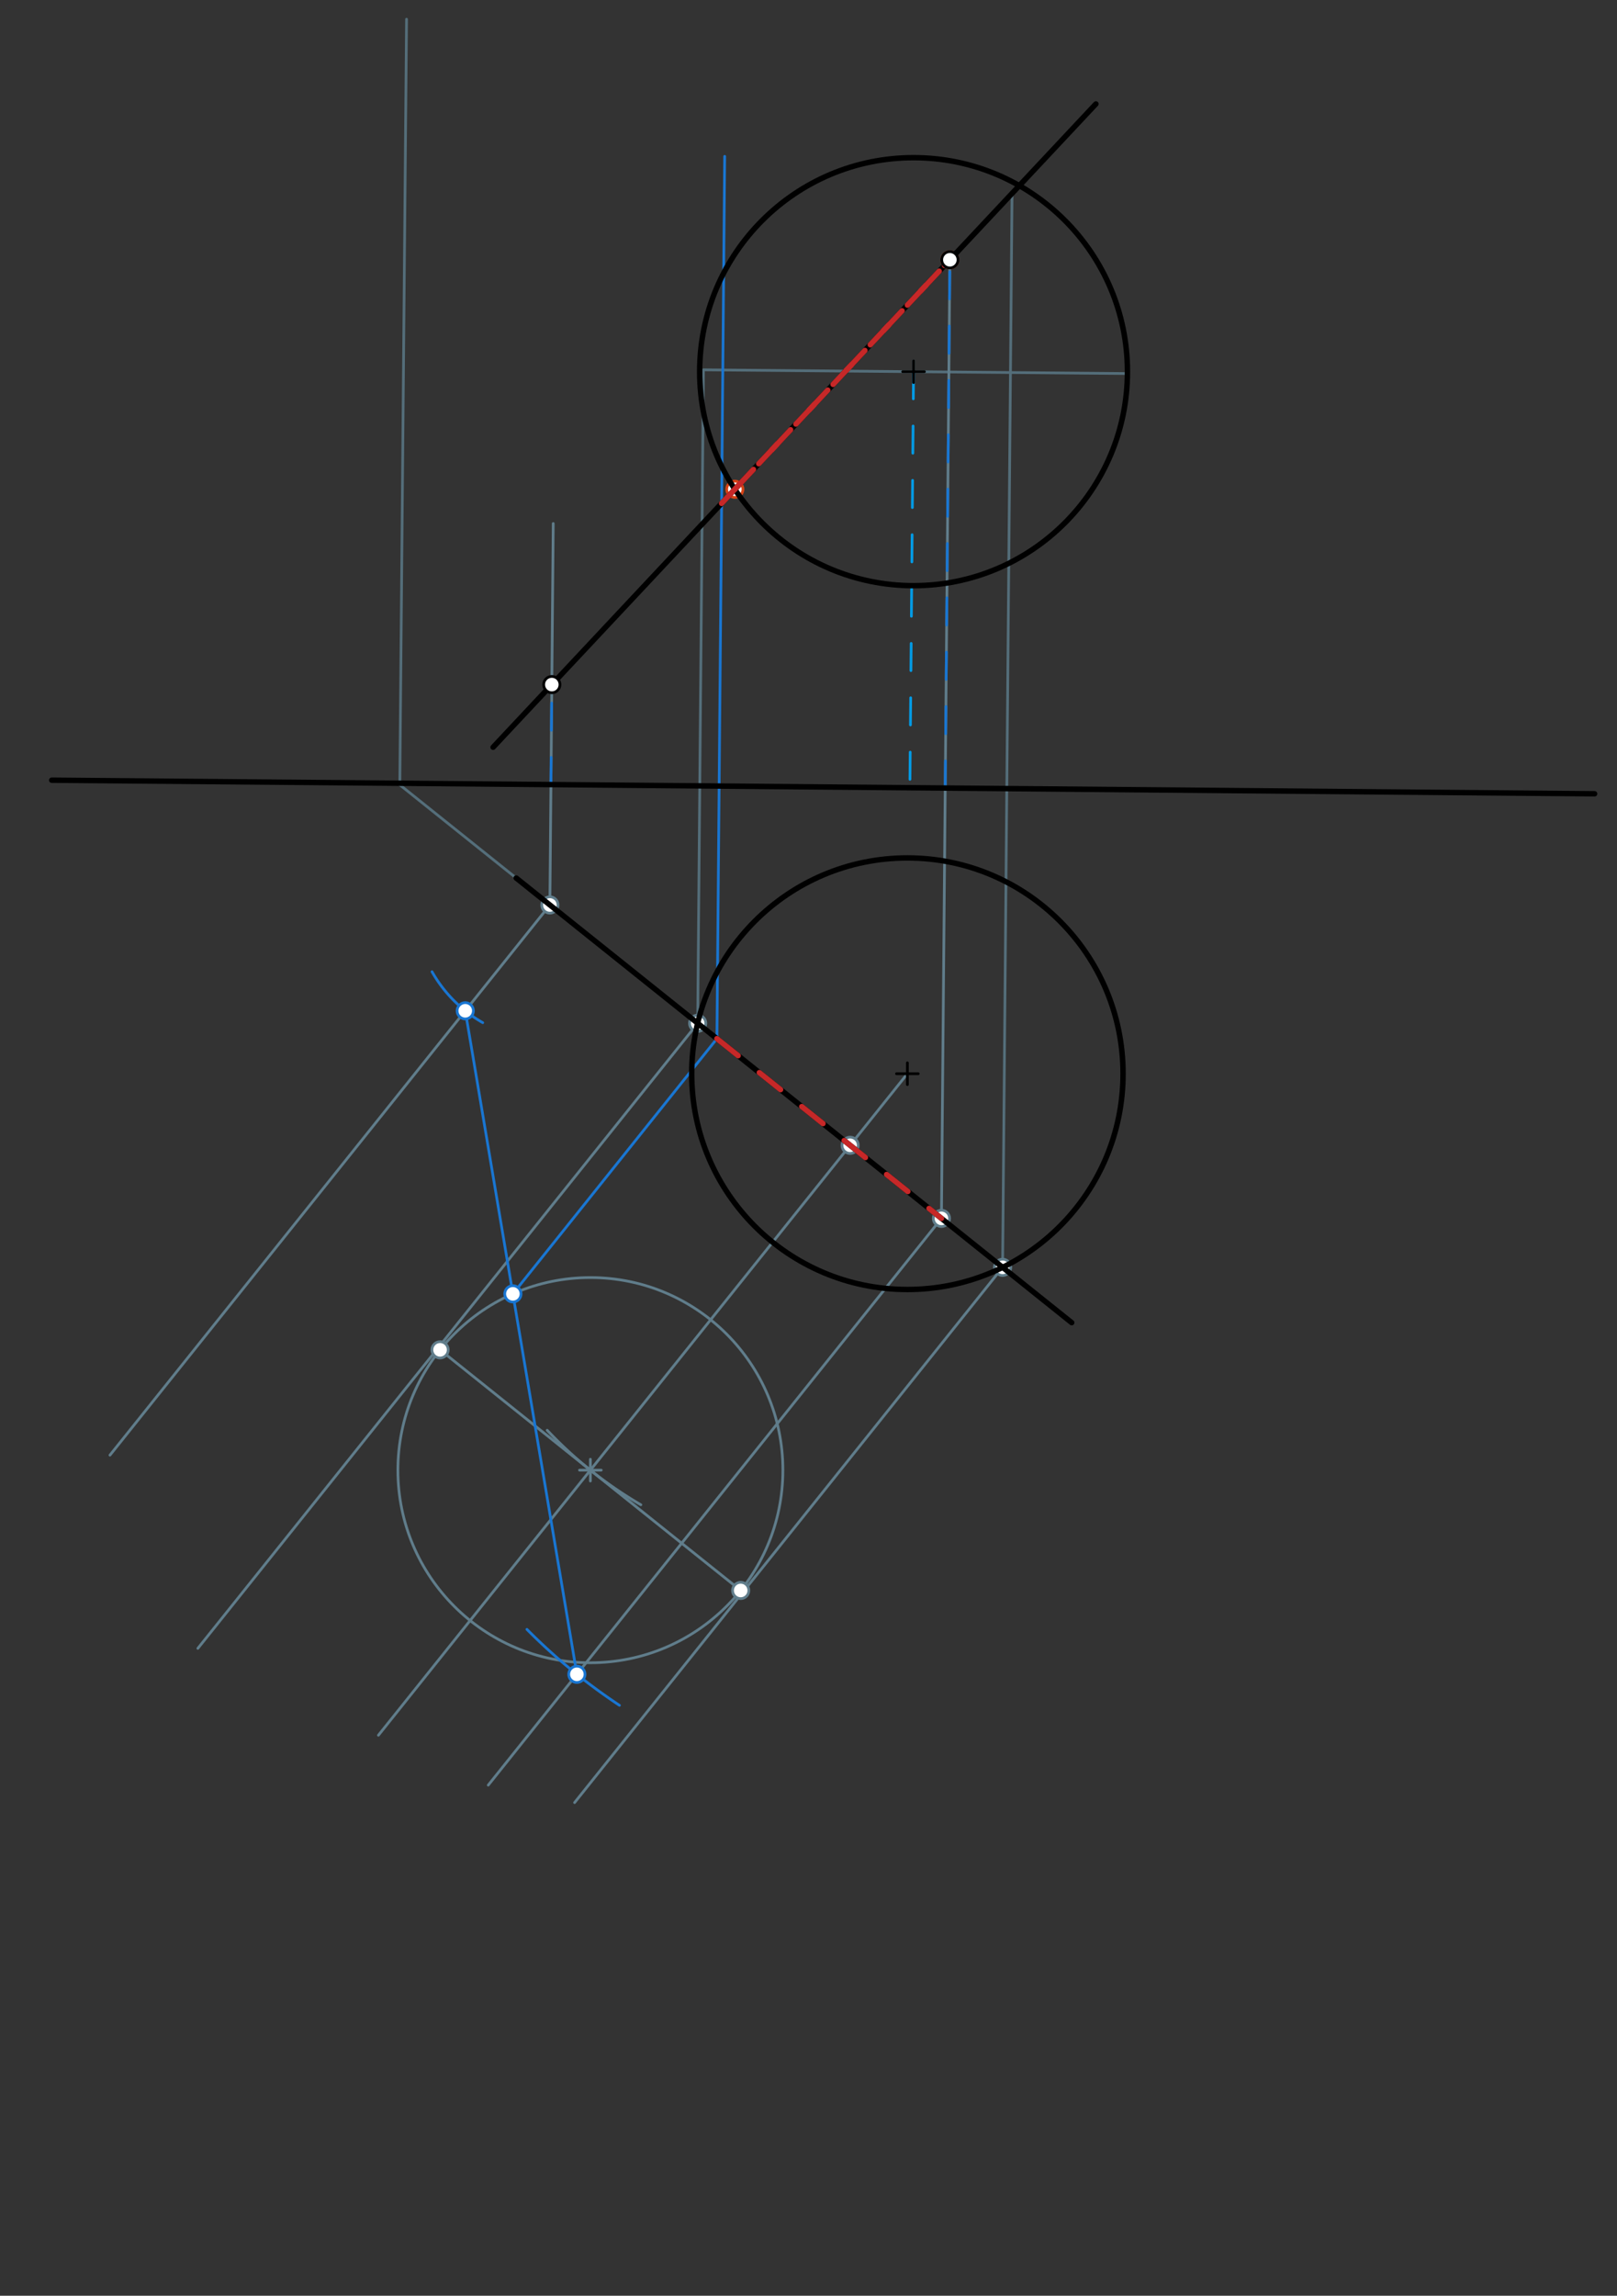 <svg xmlns="http://www.w3.org/2000/svg" class="svg--1it" height="100%" preserveAspectRatio="xMidYMid meet" viewBox="0 0 595.276 844.724" width="100%"><rect x="0" y="0" width="595.276" height="844.724" fill="#333333" stroke="none"/><defs><marker id="marker-arrow" markerHeight="16" markerUnits="userSpaceOnUse" markerWidth="24" orient="auto-start-reverse" refX="24" refY="4" viewBox="0 0 24 8"><path d="M 0 0 L 24 4 L 0 8 z" stroke="inherit"></path></marker></defs><g class="aux-layer--1FB"><g class="element--2qn"><line stroke="#546E7A" stroke-dasharray="none" stroke-linecap="round" stroke-width="1" x1="190.038" x2="147.186" y1="323.075" y2="288.794"></line></g><g class="element--2qn"><line stroke="#546E7A" stroke-dasharray="none" stroke-linecap="round" stroke-width="1" x1="147.186" x2="149.666" y1="288.794" y2="7.068"></line></g><g class="element--2qn"><g class="center--1s5"><line x1="332.311" y1="136.757" x2="340.311" y2="136.757" stroke="#546E7A" stroke-width="1" stroke-linecap="round"></line><line x1="336.311" y1="132.757" x2="336.311" y2="140.757" stroke="#546E7A" stroke-width="1" stroke-linecap="round"></line><circle class="hit--230" cx="336.311" cy="136.757" r="4" stroke="none" fill="transparent"></circle></g><circle cx="336.311" cy="136.757" fill="none" r="78.742" stroke="#546E7A" stroke-dasharray="none" stroke-width="1"></circle></g><g class="element--2qn"><line stroke="#546E7A" stroke-dasharray="none" stroke-linecap="round" stroke-width="1" x1="256.839" x2="258.95" y1="376.516" y2="136.694"></line></g><g class="element--2qn"><line stroke="#546E7A" stroke-dasharray="none" stroke-linecap="round" stroke-width="1" x1="336.311" x2="258.956" y1="136.757" y2="136.076"></line></g><g class="element--2qn"><line stroke="#546E7A" stroke-dasharray="none" stroke-linecap="round" stroke-width="1" x1="369.089" x2="372.57" y1="466.317" y2="70.961"></line></g><g class="element--2qn"><line stroke="#546E7A" stroke-dasharray="none" stroke-linecap="round" stroke-width="1" x1="336.311" x2="415.051" y1="136.757" y2="137.45"></line></g><g class="element--2qn"><line stroke="#039BE5" stroke-dasharray="10" stroke-linecap="round" stroke-width="1" x1="336.311" x2="334.964" y1="136.757" y2="289.856"></line></g><g class="element--2qn"><line stroke="#607D8B" stroke-dasharray="none" stroke-linecap="round" stroke-width="1" x1="256.839" x2="72.839" y1="376.516" y2="606.516"></line></g><g class="element--2qn"><line stroke="#607D8B" stroke-dasharray="none" stroke-linecap="round" stroke-width="1" x1="369.089" x2="211.528" y1="466.317" y2="663.268"></line></g><g class="element--2qn"><line stroke="#607D8B" stroke-dasharray="none" stroke-linecap="round" stroke-width="1" x1="334.038" x2="139.306" y1="395.075" y2="638.49"></line></g><g class="element--2qn"><path d="M 201.446 526.27 A 153.071 153.071 0 0 0 235.917 553.683" fill="none" stroke="#607D8B" stroke-dasharray="none" stroke-linecap="round" stroke-width="1"></path></g><g class="element--2qn"><g class="center--1s5"><line x1="213.342" y1="540.945" x2="221.342" y2="540.945" stroke="#607D8B" stroke-width="1" stroke-linecap="round"></line><line x1="217.342" y1="536.945" x2="217.342" y2="544.945" stroke="#607D8B" stroke-width="1" stroke-linecap="round"></line><circle class="hit--230" cx="217.342" cy="540.945" r="4" stroke="none" fill="transparent"></circle></g><circle cx="217.342" cy="540.945" fill="none" r="70.866" stroke="#607D8B" stroke-dasharray="none" stroke-width="1"></circle></g><g class="element--2qn"><line stroke="#607D8B" stroke-dasharray="none" stroke-linecap="round" stroke-width="1" x1="217.342" x2="161.217" y1="540.945" y2="496.045"></line></g><g class="element--2qn"><line stroke="#607D8B" stroke-dasharray="none" stroke-linecap="round" stroke-width="1" x1="217.342" x2="272.679" y1="540.945" y2="585.214"></line></g><g class="element--2qn"><line stroke="#607D8B" stroke-dasharray="none" stroke-linecap="round" stroke-width="1" x1="202.428" x2="203.663" y1="332.987" y2="192.63"></line></g><g class="element--2qn"><line stroke="#607D8B" stroke-dasharray="none" stroke-linecap="round" stroke-width="1" x1="346.574" x2="349.316" y1="448.304" y2="136.871"></line></g><g class="element--2qn"><line stroke="#607D8B" stroke-dasharray="none" stroke-linecap="round" stroke-width="1" x1="349.316" x2="349.701" y1="136.871" y2="93.054"></line></g><g class="element--2qn"><line stroke="#607D8B" stroke-dasharray="none" stroke-linecap="round" stroke-width="1" x1="202.428" x2="40.477" y1="332.987" y2="535.426"></line></g><g class="element--2qn"><line stroke="#607D8B" stroke-dasharray="none" stroke-linecap="round" stroke-width="1" x1="346.574" x2="179.745" y1="448.304" y2="656.841"></line></g><g class="element--2qn"><line stroke="#1976D2" stroke-dasharray="10" stroke-linecap="round" stroke-width="1" x1="202.818" x2="203.142" y1="288.693" y2="251.897"></line></g><g class="element--2qn"><line stroke="#1976D2" stroke-dasharray="10" stroke-linecap="round" stroke-width="1" x1="347.968" x2="349.679" y1="289.971" y2="95.591"></line></g><g class="element--2qn"><path d="M 177.713 376.291 A 49.861 49.861 0 0 1 159.037 357.55" fill="none" stroke="#1976D2" stroke-dasharray="none" stroke-linecap="round" stroke-width="1"></path></g><g class="element--2qn"><path d="M 228.038 627.475 A 214.833 214.833 0 0 1 193.983 599.529" fill="none" stroke="#1976D2" stroke-dasharray="none" stroke-linecap="round" stroke-width="1"></path></g><g class="element--2qn"><line stroke="#1976D2" stroke-dasharray="none" stroke-linecap="round" stroke-width="1" x1="171.28" x2="212.369" y1="371.922" y2="616.06"></line></g><g class="element--2qn"><line stroke="#1976D2" stroke-dasharray="none" stroke-linecap="round" stroke-width="1" x1="188.81" x2="263.923" y1="476.076" y2="382.184"></line></g><g class="element--2qn"><line stroke="#1976D2" stroke-dasharray="none" stroke-linecap="round" stroke-width="1" x1="263.923" x2="266.781" y1="382.184" y2="57.534"></line></g><g class="element--2qn"><circle cx="312.964" cy="421.416" r="3" stroke="#607D8B" stroke-width="1" fill="#ffffff"></circle>}</g><g class="element--2qn"><circle cx="162.005" cy="496.675" r="3" stroke="#607D8B" stroke-width="1" fill="#ffffff"></circle>}</g><g class="element--2qn"><circle cx="272.679" cy="585.214" r="3" stroke="#607D8B" stroke-width="1" fill="#ffffff"></circle>}</g><g class="element--2qn"><circle cx="256.839" cy="376.516" r="3" stroke="#607D8B" stroke-width="1" fill="#ffffff"></circle>}</g><g class="element--2qn"><circle cx="369.089" cy="466.317" r="3" stroke="#607D8B" stroke-width="1" fill="#ffffff"></circle>}</g><g class="element--2qn"><circle cx="202.428" cy="332.987" r="3" stroke="#607D8B" stroke-width="1" fill="#ffffff"></circle>}</g><g class="element--2qn"><circle cx="346.574" cy="448.304" r="3" stroke="#607D8B" stroke-width="1" fill="#ffffff"></circle>}</g><g class="element--2qn"><circle cx="171.28" cy="371.922" r="3" stroke="#1976D2" stroke-width="1" fill="#ffffff"></circle>}</g><g class="element--2qn"><circle cx="212.369" cy="616.06" r="3" stroke="#1976D2" stroke-width="1" fill="#ffffff"></circle>}</g><g class="element--2qn"><circle cx="188.81" cy="476.076" r="3" stroke="#1976D2" stroke-width="1" fill="#ffffff"></circle>}</g><g class="element--2qn"><circle cx="349.679" cy="95.591" r="3" stroke="#D84315" stroke-width="1" fill="#ffffff"></circle>}</g><g class="element--2qn"><circle cx="270.522" cy="180.025" r="3" stroke="#D84315" stroke-width="1" fill="#ffffff"></circle>}</g></g><g class="main-layer--3Vd"><g class="element--2qn"><line stroke="#000000" stroke-dasharray="none" stroke-linecap="round" stroke-width="2" x1="202.038" x2="352.038" y1="253.075" y2="93.075"></line></g><g class="element--2qn"><line stroke="#000000" stroke-dasharray="none" stroke-linecap="round" stroke-width="2" x1="394.535" x2="190.038" y1="486.673" y2="323.075"></line></g><g class="element--2qn"><line stroke="#000000" stroke-dasharray="none" stroke-linecap="round" stroke-width="2" x1="19.038" x2="587.029" y1="287.075" y2="292.075"></line></g><g class="element--2qn"><g class="center--1s5"><line x1="330.038" y1="395.075" x2="338.038" y2="395.075" stroke="#000000" stroke-width="1" stroke-linecap="round"></line><line x1="334.038" y1="391.075" x2="334.038" y2="399.075" stroke="#000000" stroke-width="1" stroke-linecap="round"></line><circle class="hit--230" cx="334.038" cy="395.075" r="4" stroke="none" fill="transparent"></circle></g><circle cx="334.038" cy="395.075" fill="none" r="79.398" stroke="#000000" stroke-dasharray="none" stroke-width="2"></circle></g><g class="element--2qn"><g class="center--1s5"><line x1="332.311" y1="136.757" x2="340.311" y2="136.757" stroke="#000000" stroke-width="1" stroke-linecap="round"></line><line x1="336.311" y1="132.757" x2="336.311" y2="140.757" stroke="#000000" stroke-width="1" stroke-linecap="round"></line><circle class="hit--230" cx="336.311" cy="136.757" r="4" stroke="none" fill="transparent"></circle></g><circle cx="336.311" cy="136.757" fill="none" r="78.742" stroke="#000000" stroke-dasharray="none" stroke-width="2"></circle></g><g class="element--2qn"><line stroke="#000000" stroke-dasharray="none" stroke-linecap="round" stroke-width="2" x1="352.038" x2="403.443" y1="93.075" y2="38.243"></line></g><g class="element--2qn"><line stroke="#000000" stroke-dasharray="none" stroke-linecap="round" stroke-width="2" x1="203.142" x2="181.53" y1="251.897" y2="274.949"></line></g><g class="element--2qn"><line stroke="#C62828" stroke-dasharray="10" stroke-linecap="round" stroke-width="2" x1="265.657" x2="349.679" y1="185.214" y2="95.591"></line></g><g class="element--2qn"><line stroke="#C62828" stroke-dasharray="10" stroke-linecap="round" stroke-width="2" x1="270.522" x2="349.679" y1="180.025" y2="95.591"></line></g><g class="element--2qn"><line stroke="#C62828" stroke-dasharray="10" stroke-linecap="round" stroke-width="2" x1="263.923" x2="346.574" y1="382.184" y2="448.304"></line></g><g class="element--2qn"><circle cx="203.142" cy="251.897" r="3" stroke="#000000" stroke-width="1" fill="#ffffff"></circle>}</g><g class="element--2qn"><circle cx="349.679" cy="95.591" r="3" stroke="#000000" stroke-width="1" fill="#ffffff"></circle>}</g></g><g class="snaps-layer--2PT"></g><g class="temp-layer--rAP"></g></svg>